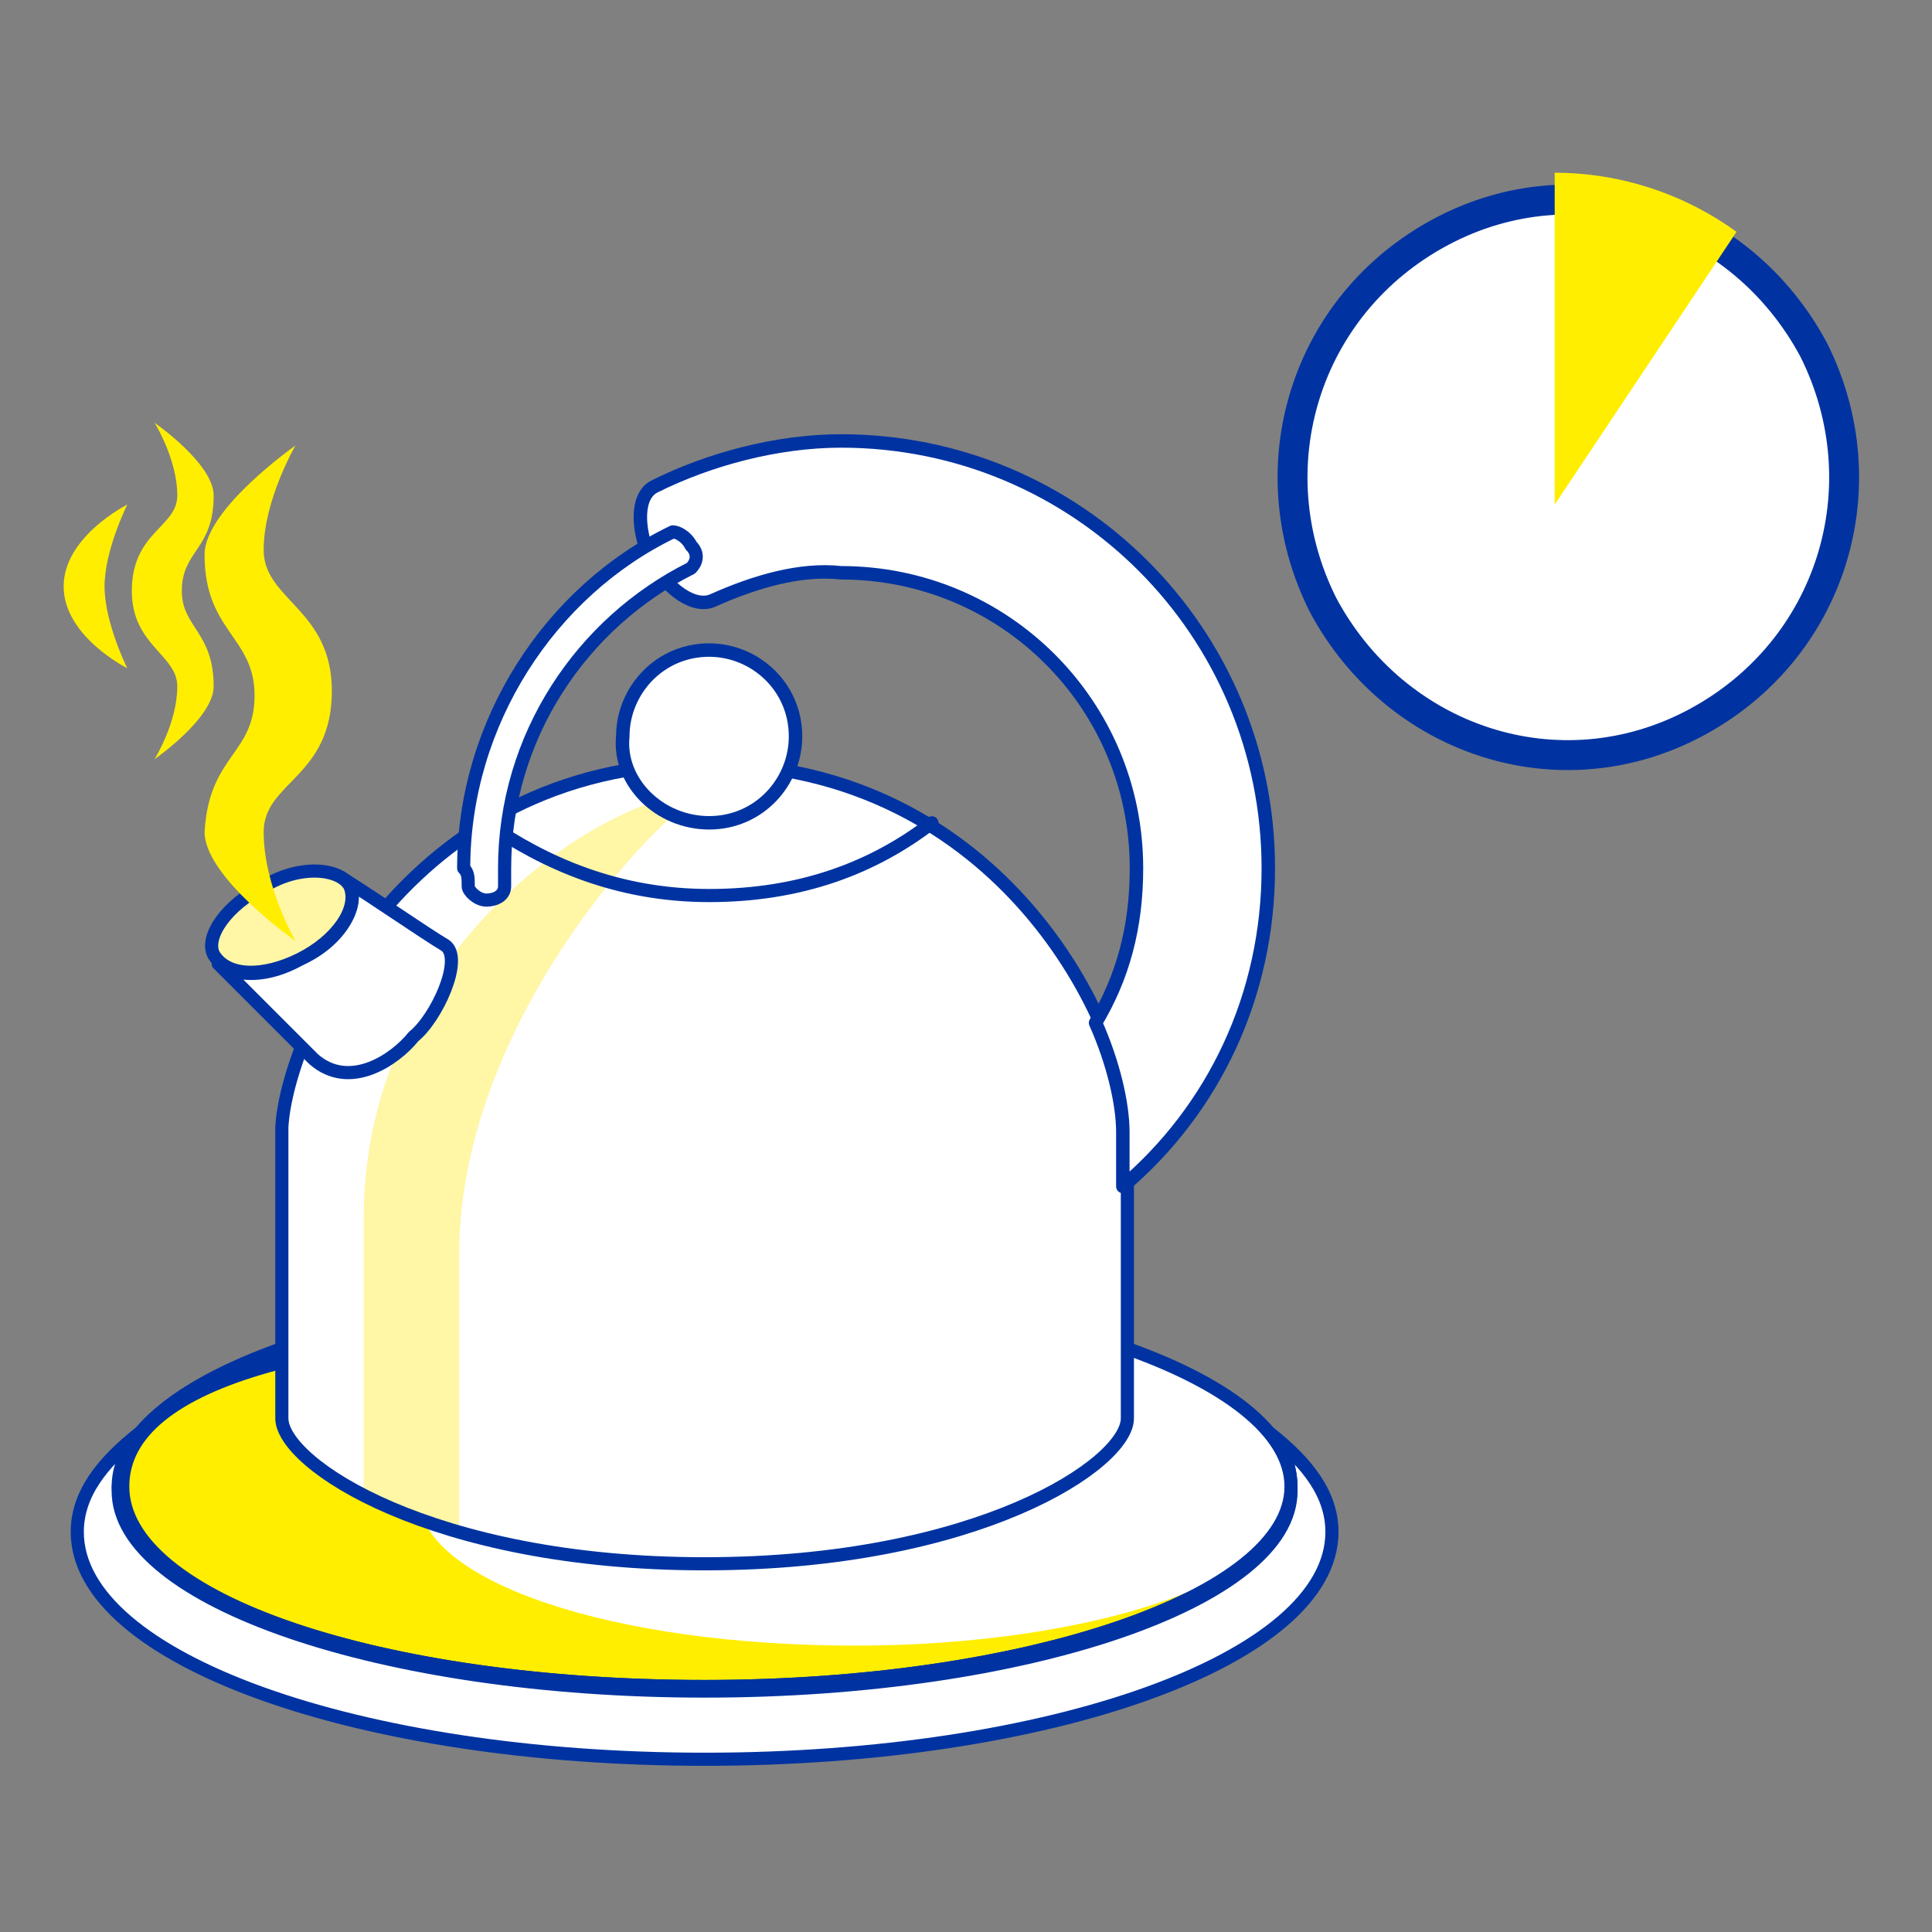 <?xml version="1.0" encoding="utf-8"?>
<!-- Generator: Adobe Illustrator 24.1.2, SVG Export Plug-In . SVG Version: 6.00 Build 0)  -->
<svg version="1.1" id="vector" xmlns="http://www.w3.org/2000/svg" xmlns:xlink="http://www.w3.org/1999/xlink" x="0px" y="0px"
	 viewBox="0 0 42.5 42.5" style="enable-background:new 0 0 42.5 42.5;" xml:space="preserve">
<rect x="0" y="0" width="42.5" height="42.5" fill="#808080" stroke="none"/>
<style type="text/css">
	.st0{fill:#FFFFFF;stroke:#0033A1;stroke-width:0.289;stroke-linecap:round;stroke-linejoin:round;}
	.st1{fill:#FFF6A6;}
	.st2{fill:#FFFFFF;stroke:#0033A1;stroke-width:0.356;stroke-linecap:round;stroke-linejoin:round;}
	.st3{fill:#FFFFFF;}
	.st4{fill:none;stroke:#0033A1;stroke-width:0.289;stroke-linecap:round;stroke-linejoin:round;}
	.st5{clip-path:url(#SVGID_2_);fill:#FFFFFF;}
	.st6{fill:#FFFACD;}
	.st7{fill:none;stroke:#0033A1;stroke-width:0.386;stroke-linecap:round;stroke-linejoin:round;}
	.st8{clip-path:url(#SVGID_4_);fill:#FFFFFF;}
	.st9{clip-path:url(#SVGID_6_);fill:#FFF6A6;}
	.st10{clip-path:url(#SVGID_8_);fill:#FFFFFF;}
	.st11{fill:none;stroke:#0033A1;stroke-width:0.385;stroke-linecap:round;stroke-linejoin:round;}
	.st12{fill-rule:evenodd;clip-rule:evenodd;fill:#FFFFFF;}
	.st13{fill-rule:evenodd;clip-rule:evenodd;fill:#0033A1;}
	.st14{fill:none;stroke:#0033A1;stroke-width:0.222;}
	.st15{fill-rule:evenodd;clip-rule:evenodd;fill:#FFF6A6;}
	.st16{clip-path:url(#SVGID_10_);fill:#FFF6A6;}
	.st17{fill:none;stroke:#FFEE00;stroke-width:0.386;stroke-linecap:round;stroke-linejoin:round;}
	.st18{fill:none;stroke:#0033A1;stroke-width:0.283;stroke-linecap:round;stroke-linejoin:round;}
	.st19{fill:none;stroke:#0033A1;stroke-width:0.368;stroke-linecap:round;stroke-linejoin:round;}
	.st20{fill:#FFFFFF;stroke:#0033A1;stroke-width:0.658;stroke-linecap:round;stroke-linejoin:round;}
	.st21{fill:#FFEE00;}
	.st22{fill:#FFEE00;stroke:#0033A1;stroke-width:0.289;stroke-linecap:round;stroke-linejoin:round;}
	.st23{clip-path:url(#SVGID_12_);fill:#FFFFFF;}
	.st24{clip-path:url(#SVGID_14_);fill:#FFFFFF;}
	.st25{clip-path:url(#SVGID_16_);fill:#FFF6A6;}
	.st26{clip-path:url(#SVGID_18_);fill:#FFFFFF;}
	.st27{fill:none;stroke:#0033A1;stroke-width:0.161;}
	.st28{opacity:0.5;}
	.st29{clip-path:url(#SVGID_20_);fill:#FFEE00;}
	.st30{clip-path:url(#SVGID_22_);fill:#FFFFFF;}
	.st31{clip-path:url(#SVGID_22_);fill:none;stroke:#0033A1;stroke-width:0.283;stroke-linecap:round;stroke-linejoin:round;}
	.st32{clip-path:url(#SVGID_22_);fill:none;stroke:#0033A1;stroke-width:0.255;stroke-linecap:round;stroke-linejoin:round;}
	.st33{clip-path:url(#SVGID_24_);fill:#FFF6A6;}
	.st34{clip-path:url(#SVGID_26_);fill:#FFF6A6;}
	.st35{clip-path:url(#SVGID_26_);fill:none;stroke:#0033A1;stroke-width:0.283;stroke-linecap:round;stroke-linejoin:round;}
	.st36{clip-path:url(#SVGID_26_);fill:#FFFFFF;}
	.st37{fill:#FFF6A6;stroke:#0033A1;stroke-width:0.289;stroke-miterlimit:10;}
	.st38{fill:#FFFFFF;stroke:#0033A1;stroke-width:0.296;stroke-linecap:round;stroke-linejoin:round;}
	.st39{fill:none;stroke:#FFFFFF;stroke-width:0.284;stroke-linecap:round;stroke-linejoin:round;}
	.st40{fill:#FFFACD;stroke:#0033A1;stroke-width:0.289;stroke-linecap:round;stroke-linejoin:round;}
	.st41{fill-rule:evenodd;clip-rule:evenodd;fill:#FFFACD;}
	.st42{clip-path:url(#SVGID_28_);fill:#FFFFFF;}
	.st43{fill:none;stroke:#0033A1;stroke-width:0.391;stroke-linecap:round;stroke-linejoin:round;}
	.st44{clip-path:url(#SVGID_30_);fill:#FFEE00;}
	.st45{clip-path:url(#SVGID_32_);fill:#FFF6A6;}
	.st46{fill:none;stroke:#0033A1;stroke-width:0.39;stroke-linecap:round;stroke-linejoin:round;}
	.st47{fill:#FFF15E;}
	.st48{clip-path:url(#SVGID_34_);fill:#FFF6A6;}
	.st49{clip-path:url(#SVGID_36_);fill:#FFF6A6;}
	.st50{fill:none;stroke:#0033A1;stroke-width:0.321;stroke-linecap:round;stroke-linejoin:round;}
	.st51{fill:#FFFFFF;stroke:#0033A1;stroke-width:0.32;stroke-linecap:round;stroke-linejoin:round;}
	.st52{clip-path:url(#SVGID_38_);fill:#FFFFFF;}
	.st53{fill:none;stroke:#0033A1;stroke-width:0.32;stroke-linecap:round;stroke-linejoin:round;}
	.st54{clip-path:url(#SVGID_40_);fill:#FFFFFF;}
	
		.st55{fill:none;stroke:#0033A1;stroke-width:0.32;stroke-linecap:round;stroke-linejoin:round;stroke-dasharray:0.661,0.661,0.661,0.661,0.661,0.661;}
	.st56{clip-path:url(#SVGID_42_);fill:#FFF6A6;}
	.st57{clip-path:url(#SVGID_44_);fill:#FFF6A6;}
</style>
<g>
	<g>
		<path class="st22" d="M15.5,37.1c7.1,0,12.9-2,12.9-4.4c-0.1-1.6-6.9-3.5-14-3.5c-7.1,0-11.7,1.1-11.7,3.5
			C2.7,35.2,8.4,37.1,15.5,37.1z"/>
		<path class="st0" d="M27.9,31.5c0.4,0.4,0.5,0.8,0.5,1.3c0,2.4-5.8,4.4-12.9,4.4c-7.1,0-12.9-2-12.9-4.4c0-0.4,0.2-0.9,0.5-1.3
			c-0.9,0.7-1.4,1.4-1.4,2.2c0,2.8,6.2,5,13.8,5c7.6,0,13.8-2.2,13.8-5C29.3,32.9,28.8,32.2,27.9,31.5z"/>
		<path class="st3" d="M18.8,36c5.3,0,9.6-1.5,9.6-3.3c0-2-4.3-4-9.6-4c-5.3,0-9.6,2.2-9.6,4C9.3,34.5,13.6,36,18.8,36z"/>
		<path class="st3" d="M18.8,36.2c5.3,0,9.6-1.5,9.6-3.3c0-2-4.3-4-9.6-4c-5.3,0-9.6,2.2-9.6,4C9.2,34.8,13.5,36.2,18.8,36.2z"/>
		<path class="st4" d="M15.5,37.1c7.1,0,12.9-2,12.9-4.4c0-2.4-5.8-4.4-12.9-4.4c-7.1,0-12.9,2-12.9,4.4
			C2.7,35.2,8.4,37.1,15.5,37.1z"/>
		<path class="st3" d="M15.5,16.8c6.6,0,9.3,5.9,9.3,8c0,3,0,5,0,6.4c0,1-3.3,3.2-9.3,3.2c-6,0-9.3-2.2-9.3-3.2c0-1.4,0-3.5,0-6.4
			C6.3,22.8,8.9,16.8,15.5,16.8z"/>
		<path class="st1" d="M15.6,17.4c-2.3,0-7.6,3.5-7.6,9.4c0,2.7,0,4.7,0,6c0.6,0.3,1.3,0.6,2.1,0.8c0-1.4,0-3.3,0-6
			C10.1,22.2,15,17.4,15.6,17.4z"/>
		<path class="st4" d="M10.7,18.1c1.3,0.9,2.9,1.6,4.9,1.6c2,0,3.6-0.6,4.9-1.6"/>
		<path class="st4" d="M15.5,16.8c6.6,0,9.3,5.9,9.3,8c0,3,0,5,0,6.4c0,1-3.3,3.2-9.3,3.2c-6,0-9.3-2.2-9.3-3.2c0-1.4,0-3.5,0-6.4
			C6.3,22.8,8.9,16.8,15.5,16.8z"/>
		<path class="st0" d="M9.8,20.8c-0.5-0.3-1.5-1-2.3-1.5c0.1,0.1,0.1,0.1,0.2,0.2c0.2,0.4-0.2,1.2-1.1,1.6c-0.7,0.4-1.4,0.4-1.8,0.1
			c0.6,0.6,1.7,1.7,2.1,2.1c0.8,0.7,1.8,0,2.2-0.5C9.6,22.4,10.2,21.1,9.8,20.8z"/>
		<path class="st37" d="M6.6,21.1c0.8-0.4,1.3-1.1,1.1-1.6c-0.2-0.4-1.1-0.5-1.9,0C5,19.9,4.5,20.6,4.7,21C5,21.5,5.8,21.5,6.6,21.1
			z"/>
		<path class="st38" d="M15.7,13.2c-0.4,0.2-1-0.2-1.4-0.9c-0.3-0.7-0.3-1.4,0.1-1.6c1.2-0.6,2.7-1,4.1-1c5.2,0,9.4,4.2,9.4,9.4
			c0,2.8-1.2,5.3-3.2,7c0-0.4,0-0.8,0-1.2c0-0.6-0.2-1.5-0.6-2.4c0.6-1,0.9-2.1,0.9-3.4c0-3.6-2.9-6.5-6.5-6.5
			C17.6,12.5,16.6,12.8,15.7,13.2z"/>
		<path class="st38" d="M15.6,18.1c1.1,0,1.9-0.9,1.9-1.9c0-1.1-0.9-1.9-1.9-1.9c-1.1,0-1.9,0.9-1.9,1.9
			C13.6,17.2,14.5,18.1,15.6,18.1z"/>
		<path class="st3" d="M14.7,16.2c0.3,0,0.6-0.3,0.6-0.6c0-0.3-0.3-0.6-0.6-0.6c-0.3,0-0.6,0.3-0.6,0.6C14.2,16,14.4,16.2,14.7,16.2
			z"/>
		<path class="st0" d="M10.3,19.5c0,0.1,0.2,0.3,0.4,0.3c0.2,0,0.4-0.1,0.4-0.3c0-0.1,0-0.3,0-0.4c0-2.9,1.7-5.4,4.1-6.6
			c0.1-0.1,0.2-0.3,0-0.5c-0.1-0.2-0.3-0.3-0.4-0.3c-2.7,1.3-4.6,4.2-4.6,7.4C10.3,19.2,10.3,19.3,10.3,19.5z"/>
		<g>
			<path class="st21" d="M5.6,15.3c0-1.3-1.1-1.4-1.1-3.1c0-1,2-2.4,2-2.4S5.8,11,5.8,12.1c0,1.1,1.5,1.3,1.5,3.1
				c0,1.9-1.5,2-1.5,3.1c0,1.2,0.7,2.4,0.7,2.4s-2-1.4-2-2.4C4.6,16.6,5.6,16.6,5.6,15.3z"/>
			<path class="st21" d="M4,13c0-0.9,0.7-0.9,0.7-2.1c0-0.7-1.3-1.6-1.3-1.6s0.5,0.8,0.5,1.6c0,0.7-1,0.8-1,2.1c0,1.2,1,1.4,1,2.1
				c0,0.8-0.5,1.6-0.5,1.6s1.3-0.9,1.3-1.6C4.7,13.9,4,13.8,4,13z"/>
			<path class="st21" d="M2.8,14.7c0,0-1.4-0.7-1.4-1.8s1.4-1.8,1.4-1.8s-0.5,1-0.5,1.8C2.3,13.7,2.8,14.7,2.8,14.7z"/>
		</g>
	</g>
	<g>
		<path class="st20" d="M39.9,7.7c1.5,3,0.4,6.6-2.6,8.2c-3,1.6-6.6,0.4-8.2-2.6c-1.5-3-0.4-6.6,2.6-8.2C34.7,3.5,38.3,4.7,39.9,7.7
			z"/>
		<path class="st21" d="M38.2,5.1l-4,6V3.8C35.7,3.8,37.1,4.3,38.2,5.1z"/>
	</g>
</g>
</svg>
